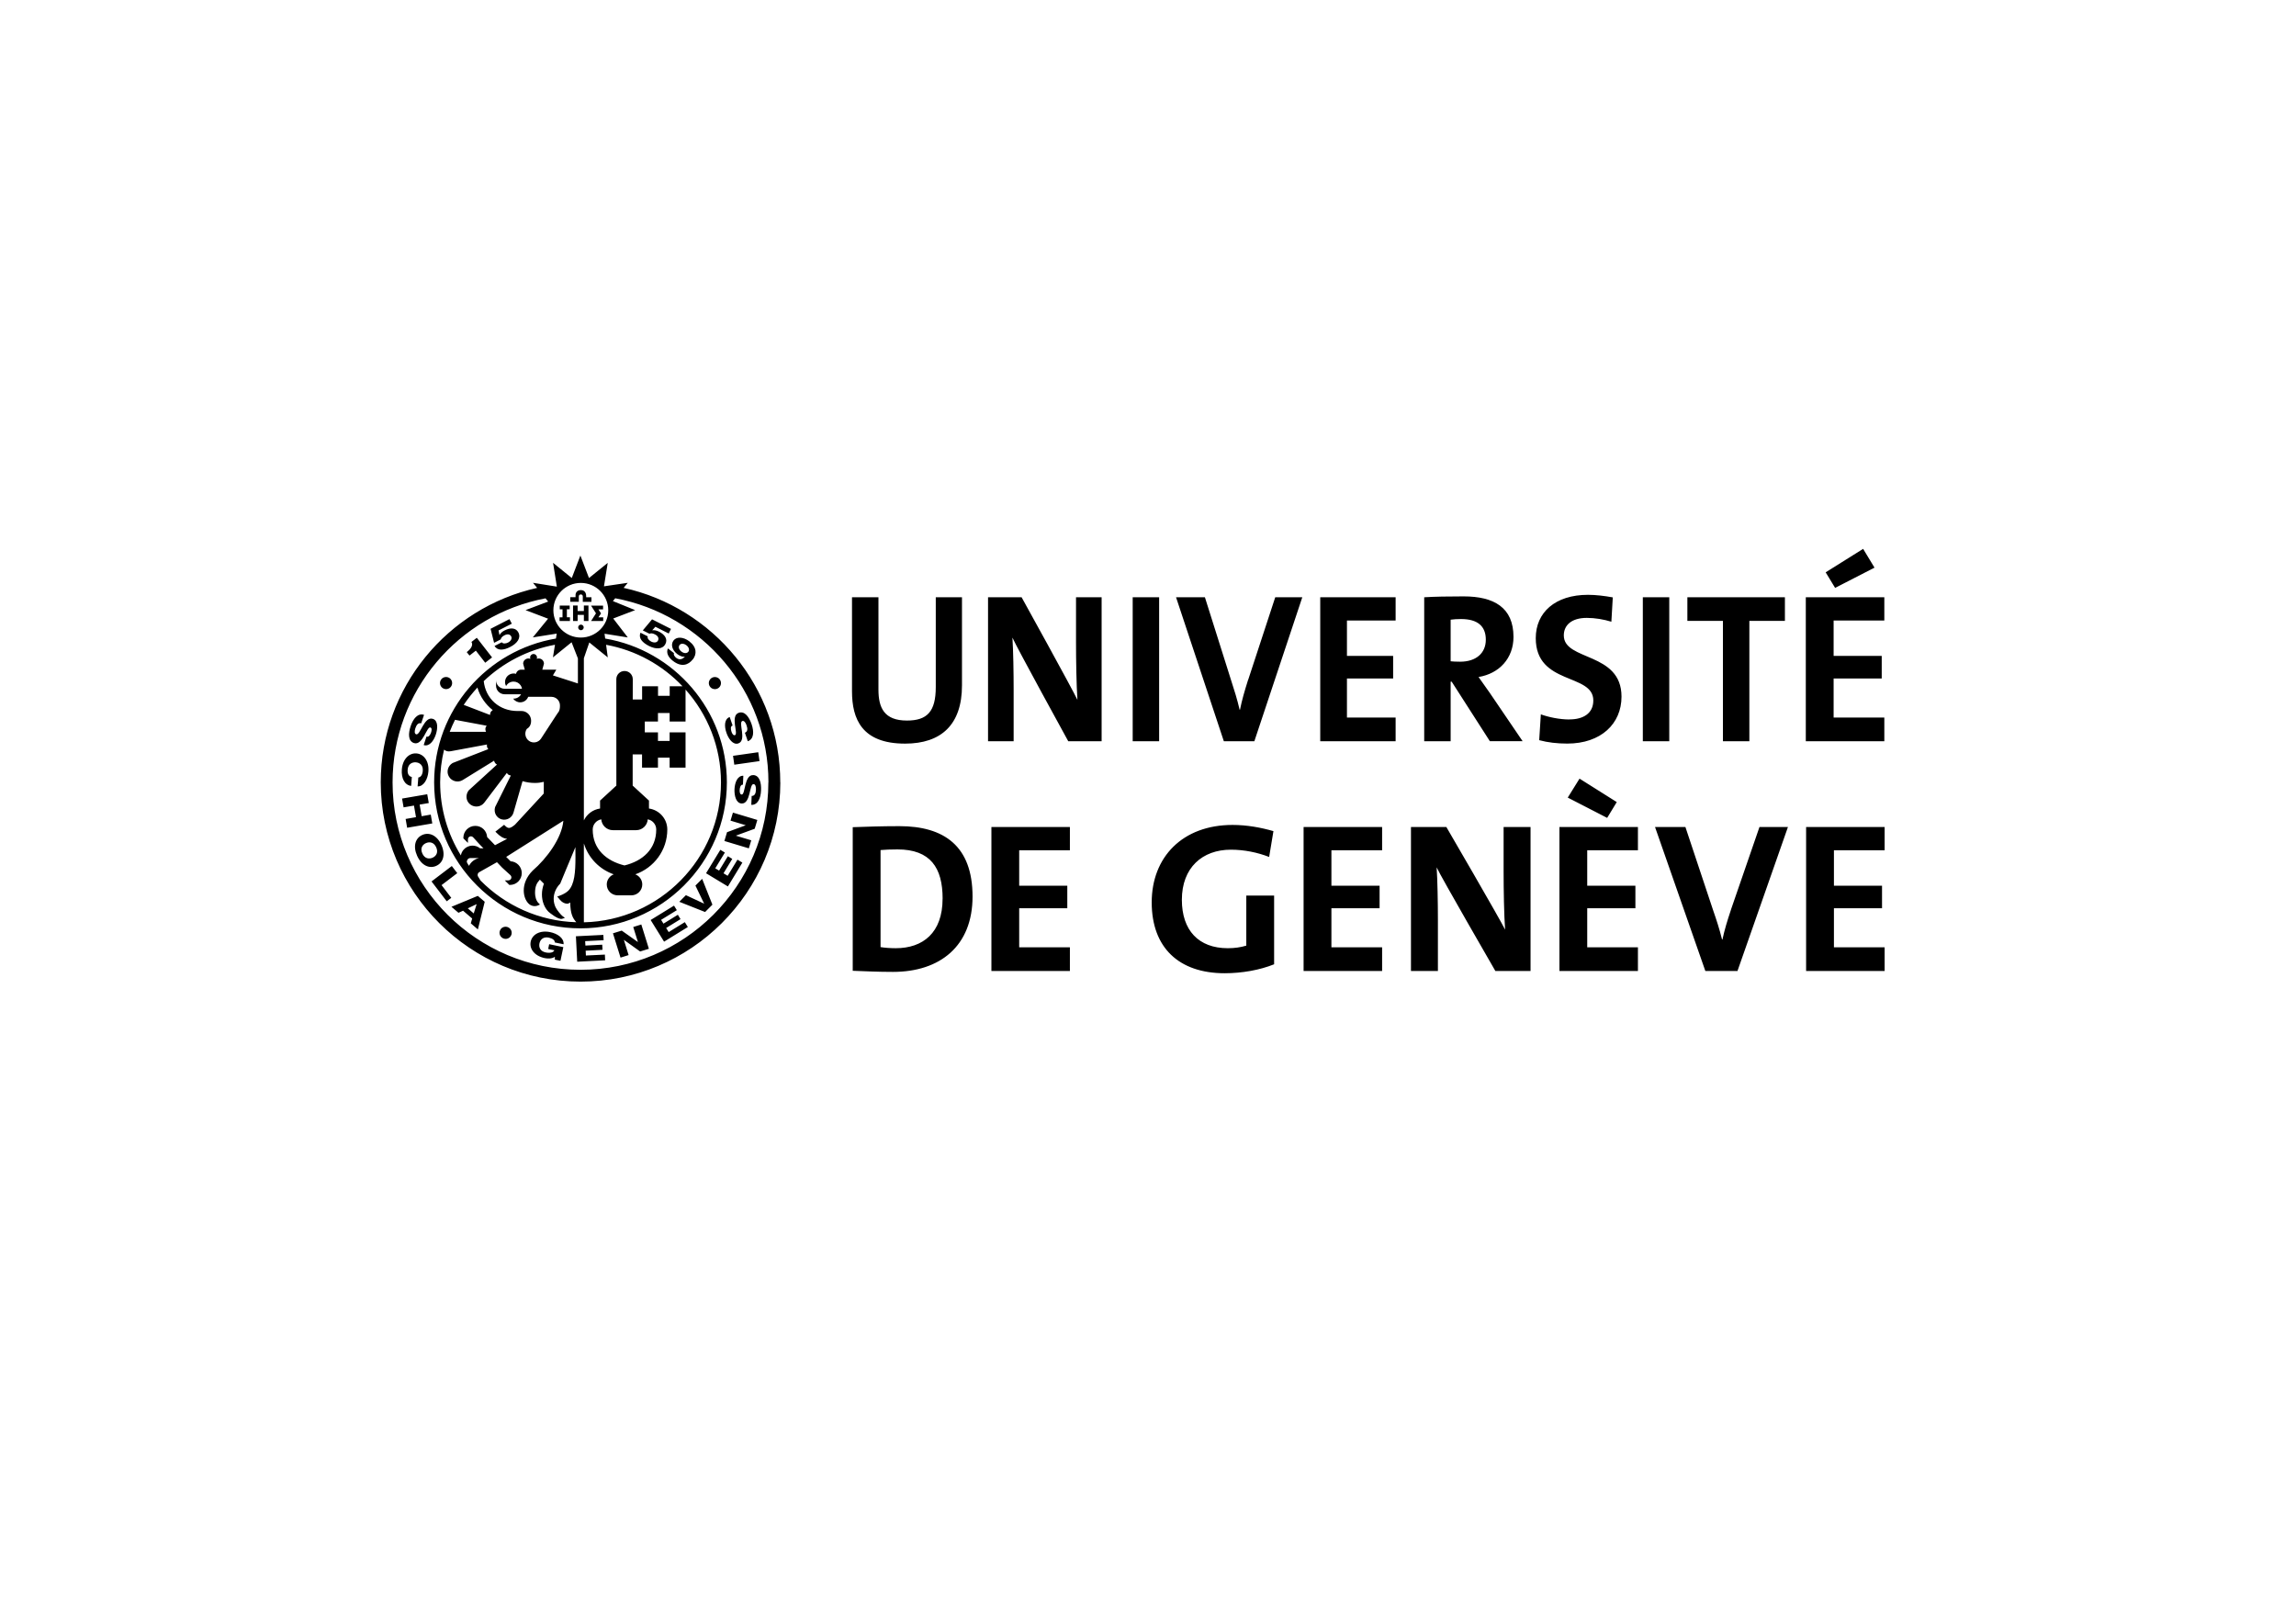 <?xml version="1.0" encoding="UTF-8"?><svg xmlns="http://www.w3.org/2000/svg" id="Calque_1" data-name="Calque 1" viewBox="0 0 600 420"><path d="M122.69,171.34l-.72-.91c.99-.74,1.79-1.79,1.23-2.65l1.4-1.09,3.99,5.13-1.79,1.39-2.45-3.16-1.66,1.29ZM130.85,167.09c.13-.5.49-.8,1.02-1.07.79-.4,1.43-.24,1.72.31.29.56-.09,1.22-.82,1.6-.57.3-1.38.37-1.63-.07l-1.91.97c.83,1.33,2.42,1.12,4.13.24,1.82-.93,2.84-2.36,2.11-3.77-.62-1.2-1.99-1.36-3.6-.54-.6.3-1.06.71-1.32,1.2h-.03l-.24-1.19,3.47-1.77-.62-1.19-4.93,2.53.92,3.66,1.73-.89v-.03ZM172.21,165.09c-.6-.3-1.2-.44-1.74-.36h-.03l.83-.92,3.48,1.76.6-1.2-4.95-2.5-2.42,2.89,1.73.87c.47-.2.93-.09,1.48.19.79.4,1.05,1.02.76,1.59-.29.57-1.03.64-1.78.27-.57-.29-1.12-.9-.89-1.36l-1.91-.96c-.59,1.44.52,2.6,2.22,3.47,1.82.92,3.58.9,4.3-.53.62-1.2-.07-2.4-1.68-3.22h-.03ZM181.04,172.33c-1.15,1.49-2.97,2.12-5.17.41-1.26-.97-1.83-2.13-1.33-3.27l1.59,1.23c-.09.19-.06.41.06.63.1.21.3.41.5.59.92.71,1.73.33,2.29-.31h-.01c-.62.14-1.39-.2-1.98-.66-1.38-1.06-1.75-2.53-.98-3.55.85-1.1,2.65-.91,4.1.2,2.02,1.56,2.01,3.36.95,4.75h-.01ZM179.33,168.62c-.65-.49-1.4-.47-1.73-.06-.37.49-.24,1.17.46,1.72.72.56,1.45.51,1.81.06.36-.46.2-1.16-.53-1.72ZM108.18,194.2c1.15.37,1.98-.71,2.65-1.87.67-1.16,1.16-2.36,1.65-2.2.42.14.34.77.19,1.26-.23.69-.66,1.34-1.22,1.12l-.73,2.22c1.43.46,2.61-1.04,3.17-2.75.53-1.6.62-3.65-.77-4.1-1.16-.39-1.99.76-2.65,1.89-.66,1.14-1.18,2.33-1.73,2.14-.47-.16-.42-.9-.2-1.57.32-.94.76-1.49,1.52-1.29l.75-2.22c-1.63-.53-2.84,1-3.5,2.96-.62,1.87-.72,3.89.89,4.42ZM107.45,205.4l.17-2.33c-.76-.14-1.18-.81-1.09-1.9.11-1.5,1.15-2,2.14-1.93.99.07,1.94.73,1.81,2.23-.07.97-.49,1.66-1.16,1.73l-.19,2.33c1.61.06,2.68-1.96,2.82-3.89.22-2.7-1.19-4.58-3.13-4.73-1.92-.14-3.6,1.49-3.81,4.2-.17,2.27.7,4.05,2.41,4.29h.03ZM112.58,212.9l-2.39.42-.53-3.03,2.39-.41-.4-2.3-6.58,1.13.4,2.3,2.71-.47.53,3.03-2.71.47.4,2.3,6.57-1.13-.4-2.3h.01ZM114,226.3c-1.76.79-3.83-.04-4.99-2.62-1.16-2.59-.42-4.67,1.35-5.46,1.76-.79,3.83.04,4.99,2.62,1.16,2.59.42,4.68-1.36,5.46h.01ZM113.99,221.45c-.62-1.37-1.76-1.5-2.67-1.1s-1.58,1.33-.95,2.72c.62,1.37,1.76,1.5,2.67,1.1.9-.4,1.58-1.33.95-2.72ZM119.49,228.2l-1.42-1.86-5.3,4.03,3.97,5.19,1.19-.9-2.54-3.33,4.11-3.13h-.01ZM124.86,234.14l1.81,1.54-1.79,7.23-1.85-1.59.36-1.26-2.38-2.04-1.2.54-1.84-1.56,6.9-2.86h0ZM124.55,236.31h-.01l-2.29,1.09,1.55,1.33.76-2.42ZM143.44,245.06c.93.19,1.59.69,1.55,1.26l2.29.47c.13-1.67-1.68-2.8-3.5-3.17-2.67-.56-4.7.6-5.1,2.49-.39,1.89,1.02,3.75,3.68,4.3.82.17,1.89.17,2.64-.34v.74l1.46.3.75-3.57-3.7-.77-.26,1.26,1.61.33c-.24.57-1.09.8-2.24.57-1.48-.3-1.85-1.39-1.65-2.36.2-.97.97-1.82,2.45-1.52h.01ZM153.11,249.73l-.06-1.26,4.4-.23-.07-1.34-4.4.23-.06-1.16,4.82-.24-.07-1.39-7.17.36.34,6.65,7.3-.37-.07-1.49-4.95.24h-.01ZM165.48,242.27l1.22,3.92h-.03l-4.2-2.97-2.29.71,1.98,6.35,2.11-.66-1.23-3.96h.03l4.21,3.02,2.29-.71-1.98-6.35-2.11.66ZM174.75,243.61l-.67-1.07,3.76-2.32-.7-1.14-3.76,2.32-.62-.99,4.11-2.53-.73-1.19-6.11,3.76,3.51,5.66,6.21-3.83-.79-1.27-4.22,2.6ZM181.73,231.45l2.28,4.73h-.01l-4.76-2.22-1.72,1.73,6.74,2.67,1.91-1.92-2.68-6.75-1.72,1.73h-.03ZM190.16,228.9l-1.09-.66,2.29-3.76-1.15-.7-2.29,3.76-1-.6,2.51-4.12-1.19-.71-3.73,6.12,5.71,3.45,3.78-6.23-1.28-.77-2.57,4.23ZM190.9,214.48l3.94,1.19v.03l-4.85,1.8-.69,2.3,6.39,1.92.63-2.1-3.99-1.2v-.03l4.89-1.79.69-2.3-6.38-1.92-.63,2.1h-.01ZM196.84,202.58c-1.2-.06-1.71,1.23-2.04,2.52-.33,1.3-.47,2.59-.99,2.56-.44-.01-.54-.66-.52-1.16.03-.71.26-1.47.86-1.42l.1-2.33c-1.51-.06-2.22,1.72-2.31,3.5-.07,1.69.4,3.67,1.86,3.75,1.22.06,1.71-1.27,2.04-2.54.33-1.29.5-2.56,1.09-2.53.5.03.64.76.62,1.46-.04.99-.33,1.63-1.12,1.64l-.1,2.33c1.71.06,2.47-1.73,2.55-3.79.09-1.97-.37-3.93-2.05-4h0ZM191.89,199.86l6.59-.94-.33-2.32-6.59.94.33,2.32ZM192.94,194.3c1.16-.4,1.12-1.8.96-3.1-.17-1.32-.47-2.56.09-2.76.47-.16.89.47,1.1,1.13.33.94.3,1.64-.43,1.94l.76,2.22c1.61-.57,1.66-2.5.99-4.46-.65-1.87-1.79-3.52-3.38-2.97-1.13.39-1.13,1.77-.98,3.09.17,1.33.5,2.57.01,2.75-.42.14-.75-.41-.9-.89-.23-.67-.3-1.47.29-1.63l-.76-2.22c-1.42.5-1.45,2.4-.86,4.1.54,1.6,1.73,3.27,3.11,2.8ZM130.86,242.84c-.53.7-.39,1.7.32,2.22.7.53,1.71.39,2.22-.31.53-.7.39-1.7-.32-2.22-.7-.53-1.71-.39-2.24.31h.01ZM117.85,179.46c.52-.71.36-1.7-.34-2.22-.72-.51-1.71-.36-2.22.34-.52.71-.36,1.7.34,2.22.72.51,1.71.36,2.22-.34ZM185.88,179.81c.72.51,1.71.36,2.22-.34.52-.71.36-1.7-.34-2.22-.72-.51-1.71-.36-2.22.34-.52.71-.36,1.7.34,2.22ZM155.75,160.29l-1.29,2.02h3.17v-.97h-1.25l.69-1.02-.69-1.06h1.22v-.97h-3.14l1.29,2.02h0ZM148.91,161.33h-.77v-2.1h.73v-.96h-2.59v.97h.72v2.1h-.77v.96h2.71v-.97h-.01ZM152.6,159.69h-1.65v-1.43h-1.2v4.05h1.2v-1.6h1.63v1.6h1.2v-4.05h-1.2v1.43h.01ZM151.26,155.86c0-.3.21-.5.54-.5.29,0,.5.21.5.5v1.43h2.26v-1.2h-1.38v-.3c0-.86-.42-1.56-1.39-1.56-.76,0-1.28.41-1.38,1.14-.01.16-.01.31-.01.47v.24h-1.38v1.2h2.24v-1.43h-.01ZM151.81,163.25c-.4,0-.72.33-.72.73s.33.73.72.73.73-.33.73-.73-.33-.73-.73-.73ZM203.92,204.48c0,28.71-23.43,52.07-52.21,52.07s-52.21-23.36-52.21-52.07c0-24.82,17.52-45.64,40.87-50.83l-1.09-1.33,6.24,1-.99-6.22,4.89,3.97,2.25-5.88,2.25,5.88,4.9-3.96-.99,6.13,6.22-.92-1.08,1.32c23.38,5.16,40.93,25.99,40.93,50.84h.01ZM144.61,159.5c0,3.93,3.21,7.13,7.17,7.13s7.17-3.2,7.17-7.13-3.21-7.15-7.17-7.15-7.17,3.2-7.17,7.15ZM158.82,171.81l-4.82-3.9-1.42,4.12v42.38c.79-1.63,2.35-2.83,4.23-3.1v-2.07l4.26-3.92s-.01-27.77-.01-27.81c0-1.19.96-2.14,2.15-2.14s2.15.96,2.15,2.14c0,.06-.01,5.3-.01,5.3h2.45v-3.45h4.16v2.5h3.05v-2.5h3.35c-5.23-5.52-12.17-9.41-19.97-10.84l.44,3.3h-.01ZM152.58,220.5v20.55c19.83-.46,35.83-16.69,35.83-36.56,0-9.31-3.5-17.8-9.26-24.26v8.35h-4.16v-2.23h-3.05v2.23h-3.44v2.83h3.44v2.23h3.05v-2.23h4.16v9.21h-4.16v-2.6h-3.05v2.6h-4.16v-3.45h-2.45v8.15l4.26,3.92v2.07c2.71.39,4.79,2.69,4.79,5.49,0,5.42-3.5,10.02-8.36,11.71,1.06.41,1.82,1.44,1.82,2.65,0,1.57-1.28,2.84-2.85,2.84h-3.58c-1.58,0-2.85-1.27-2.85-2.84,0-1.2.76-2.23,1.82-2.65-3.71-1.29-6.61-4.27-7.78-8.02h0ZM163.19,226.19c4.77-1.17,8.3-4.27,8.3-9.39,0-1.33-.96-2.43-2.22-2.66-.1,1.59-1.42,2.83-3.02,2.83h-6.09c-1.62,0-2.92-1.26-3.03-2.83-1.28.23-2.24,1.33-2.24,2.66,0,5.12,3.54,8.22,8.31,9.39h-.01ZM118.91,188.13c-.52,1.02-.97,2.06-1.39,3.13h9.49c-.1-.23-.17-.44-.17-.69,0-.34.14-.64.33-.9l-8.26-1.54ZM128.07,186.87c0-.2.01-.4.09-.59.11-.3.34-.53.6-.69-1.89-1.5-3.34-3.57-4-5.9-1.3,1.42-2.51,2.93-3.58,4.53l6.88,2.64h.01ZM116.04,195.95c-.66,2.75-1.02,5.59-1.02,8.52,0,6.99,1.98,13.54,5.42,19.1.1-.57.36-1.12.77-1.56.56-.61,1.33-.96,2.16-1,.77-.03,1.51.23,2.09.71h.89l-.69-.7s-.11-.11-.29-.3l-.24-.26c-.62-.67-1.52-1.66-1.52-1.66-.3-.3-.8-.3-1.1,0-.14.14-.23.34-.23.56v.94l-1.19-1.19v-.16c0-1.7,1.39-3.1,3.11-3.1s3,1.3,3.1,2.92c.63.64,1.81,1.87,2.06,2.13.24-.13,1.59-.84,3.18-1.67-1.1-.1-1.91-.7-2.77-1.56l-.32-.31,2.29-1.79.24.24c.83.83,1.3.79,2.59-.27,0,0,7.33-7.93,7.53-8.15,0-.13,0-1.54.01-3.05-.85.2-1.45.29-2.35.29-1.12,0-2.19-.17-3.21-.47l-2.37,8.25c-.39,1.33-1.78,2.1-3.11,1.73-1.33-.39-2.11-1.77-1.69-3.2l4.1-8.23s-.06-.04-.09-.06c-.13-.03-.27-.04-.4-.11-.24-.11-.42-.31-.54-.53l-5.89,7.76c-.86,1.14-2.49,1.36-3.64.5-1.15-.86-1.36-2.49-.44-3.7l7.4-6.75c-.16-.09-.3-.17-.42-.31-.19-.2-.29-.44-.34-.7l-8.2,5.06c-.59.36-1.29.47-1.96.31-.67-.16-1.25-.57-1.61-1.16-.76-1.22-.37-2.82.93-3.6l9.33-3.63c-.11-.13-.21-.27-.29-.44-.1-.26-.1-.51-.06-.77-4.95.91-9.48,1.76-9.48,1.76-.67.13-1.26-.01-1.72-.41l-.06.03ZM121.99,225.26c.03.19.3.63.57,1.03.53-1.04,1.49-1.77,2.61-2.03h-2.24c-.27,0-.52.11-.69.31-.17.19-.26.43-.26.66v.03ZM124.81,228.66c0,.14.04.29.11.41l.66,1.07c6.42,6.49,15.24,10.61,25.02,10.89-.97-1.1-1.53-2.23-1.59-5.15-.26.13-.5.33-.8.31-1.28-.04-2.05-1.24-2.11-1.3l-.49-.57s1.89-.54,2.91-1.54c1.63-1.63,1.86-4.93,1.86-8.64,0-.7,0-1.41-.01-2.14v-.6c-1.32,3.07-3.91,9.45-3.97,9.54-1.18,1.17-1.71,2.67-1.71,3.97,0,.8.19,1.56.49,2.2.37.79,1.49,2.09,1.85,2.34l.6.44-.72.24c-.99.33-3.35-1.63-3.58-1.84-1.06-1.06-1.71-2.72-1.71-4.53,0-.91.17-1.86.52-2.8-.52-.51-.89-.89-1.06-1.06-.83.9-1.26,1.76-1.26,3.46,0,.84.23,1.99.89,2.65l.4.4-.52.23c-.82.36-1.82.17-2.47-.49-.75-.74-1.25-1.99-1.25-3.42,0-1.63.65-3.52,2.34-5.2,3.7-3.19,7.61-8.49,8.01-13.02-1.2.76-14.19,8.98-14.94,9.45.26.26.79.79,1.15,1.14,1.63.1,2.92,1.43,2.92,3.09,0,.83-.33,1.6-.9,2.19-.59.59-1.36.9-2.19.9h-.16l-1.19-1.19h.95c.22,0,.4-.09.56-.23.3-.3.3-.8,0-1.1l-1.68-1.53h-.01l-.24-.23-.33-.3h.01l-1.3-1.36-4.69,2.64c-.17.11-.3.29-.34.49,0,.06-.01.11-.01.17h-.01ZM151.02,178.6v-6.52l-1.65-4.22-4.87,3.95.53-3.3c-7.14,1.32-13.58,4.7-18.62,9.51.5,4.58,4.07,7.81,8.86,7.81h.76c1.3-.11,2.51.79,2.72,2.1.17,1.06-.19,2.09-1.08,2.57-.7,1.02-.43,2.44.59,3.15,1.02.7,2.42.43,3.11-.59l3.83-5.88.56-.84c.57-.61.57-1.42.57-1.99,0-1.23-1-2.23-2.24-2.23h-6.06c-.32.84-1.13,1.44-2.09,1.44-.76,0-1.43-.39-1.85-.97h.13c.85,0,1.58-.46,1.95-1.14h-4.3c-1.23,0-2.24-1-2.24-2.23v-1.44c0,1.23,1,2.23,2.24,2.23h4.53c-.04-.24-.1-.49-.23-.7-.04-.07-.09-.14-.13-.21-.4-.59-1.08-.96-1.83-.96-.85,0-1.59.47-1.96,1.17-.17-.31-.27-.67-.27-1.06,0-1.23,1-2.23,2.24-2.23.22,0,.43.03.63.09.13-.61.67-1.09,1.33-1.09h.96l-.43-1.56c0-.74.6-1.36,1.36-1.36.19,0,.36.04.52.1-.03-.14-.06-.27-.06-.37,0-.5.4-.9.9-.9s.9.4.9.9c0,.1-.01.23-.06.37.16-.07.33-.1.52-.1.76,0,1.36.61,1.36,1.36l-.43,1.56h3.66l-.89,1.5,6.51,2.1h.03ZM200.81,204.48c0-23.92-17.28-43.86-40.04-48.12l-.6.74,5.81,2.36-5.73,2.19,3.81,4.95-6.08-.97.17,1.26c18.03,3.06,31.8,18.74,31.8,37.59,0,21.03-17.16,38.15-38.25,38.15s-38.25-17.11-38.25-38.15c0-18.86,13.79-34.54,31.83-37.59l.2-1.29-6.24.99,3.99-4.89-5.89-2.24,5.91-2.24-.69-.84c-22.72,4.29-39.97,24.22-39.97,48.11,0,27.01,22.02,48.97,49.1,48.97s49.1-21.97,49.1-48.97h.03ZM236.52,194.35c9.45,0,14.87-4.96,14.87-15.23v-23.03h-6.85v23.48c0,6.41-2.24,8.75-7.54,8.75-5.95,0-7.44-3.35-7.44-8.08v-24.15h-6.91v24.59c0,7.19,2.55,13.67,13.86,13.67h.01ZM281.19,167.81c0,4.63.1,11.32.37,15.11-1.33-2.85-14.59-26.82-14.59-26.82h-8.77v37.63h6.69v-13.44c0-4.52-.1-10.42-.32-13.65,1.06,2.46,14.59,27.09,14.59,27.09h8.72v-37.63h-6.69v11.71ZM302.91,156.1h-6.91v37.63h6.91v-37.63ZM326.16,177.67c-1,3.17-1.59,5.25-2.12,7.81h-.1c-.63-2.73-1.43-5.25-2.12-7.36l-6.95-22.02h-7.54l12.49,37.63h7.97l12.53-37.63h-7.07l-7.07,21.57h-.01ZM345.01,193.73h19.7v-6.19h-12.72v-10.21h12.07v-5.9h-12.07v-9.25h12.72v-6.08h-19.7v37.63ZM379.09,193.73h-6.91v-37.63c2.81-.17,6.16-.23,10.31-.23,7.91,0,13.02,2.9,13.02,10.59,0,5.58-3.71,9.59-9.13,10.48,1,1.4,2.02,2.85,2.92,4.13l8.6,12.65h-8.56l-9.98-15.56h-.27v15.56ZM379.09,172.83c.47.06,1.43.11,2.49.11,4.14,0,6.7-2.23,6.7-5.75s-2.12-5.4-6.48-5.4c-1,0-2.02.06-2.71.17v10.88h0ZM410.14,188.04c-2.61,0-5.48-.61-7.48-1.34l-.43,6.75c2.24.61,4.77.89,7.33.89,8.82,0,14.18-5.19,14.18-12.27,0-11.77-15.08-9.25-15.08-16,0-2.67,2.02-4.58,6.01-4.58,2.18,0,4.42.39,6.42,1l.37-6.36c-2.12-.39-4.46-.67-6.48-.67-8.6,0-13.65,4.63-13.65,11.32,0,12.38,15.04,9.09,15.04,16.28,0,3.46-2.71,4.96-6.21,4.96h-.01ZM436.22,156.1h-6.91v37.63h6.91v-37.63ZM450.24,193.73h6.91v-31.45h9.29v-6.19h-25.49v6.19h9.29v31.45ZM492.42,187.54h-13.25v-10.21h12.57v-5.9h-12.57v-9.25h13.25v-6.08h-20.52v37.63h20.52v-6.19ZM489.85,148.35l-2.97-4.9-9.79,6.13,2.47,4.07,10.29-5.29h0ZM254.15,234.32c0,12.94-8.5,19.69-20.8,19.69-3.91,0-7.33-.17-10.51-.29v-37.53c2.97-.11,7.56-.27,12.19-.27,11.68,0,19.12,5.19,19.12,18.4ZM246.33,234.88c0-8.09-3.18-12.88-11.8-12.88-1.68,0-3.24.06-4.42.17v25.36c1,.17,2.51.29,3.97.29,7.1,0,12.24-4.02,12.24-12.94ZM259.08,253.78h20.51v-6.19h-13.25v-10.21h12.57v-5.9h-12.57v-9.25h13.25v-6.08h-20.51v37.63ZM325.66,247.15c-1.45.44-3.02.67-4.8.67-7.66,0-12.01-4.69-12.01-12.65,0-8.42,5.36-13.1,12.8-13.1,3.53,0,7,.73,10.01,1.9l1.12-6.75c-3.24-.94-6.94-1.62-10.68-1.62-13.09,0-21.13,8.42-21.13,20.24s7.1,18.52,19.07,18.52c4.53,0,9.17-.83,12.92-2.34v-17.96h-7.27v13.11-.03ZM340.66,253.78h20.52v-6.19h-13.25v-10.21h12.59v-5.9h-12.59v-9.25h13.25v-6.08h-20.52v37.63ZM392.93,227.86c0,4.63.11,11.32.39,15.11-1.39-2.84-15.35-26.82-15.35-26.82h-9.25v37.63h7.04v-13.44c0-4.52-.11-10.42-.33-13.65,1.12,2.46,15.35,27.09,15.35,27.09h9.19v-37.63h-7.04v11.71ZM407.52,253.78h20.51v-6.19h-13.25v-10.21h12.59v-5.9h-12.59v-9.25h13.25v-6.08h-20.51v37.63ZM409.7,208.46l10.29,5.3,2.51-4.13-9.73-6.13-3.08,4.96h.01ZM452.36,237.72c-1.06,3.17-1.68,5.25-2.24,7.81h-.11c-.67-2.73-1.5-5.25-2.24-7.36l-7.33-22.02h-7.94l13.15,37.63h8.39l13.19-37.63h-7.44l-7.44,21.57h.01ZM492.5,222.23v-6.08h-20.52v37.63h20.52v-6.19h-13.25v-10.21h12.57v-5.9h-12.57v-9.25h13.25Z"/></svg>